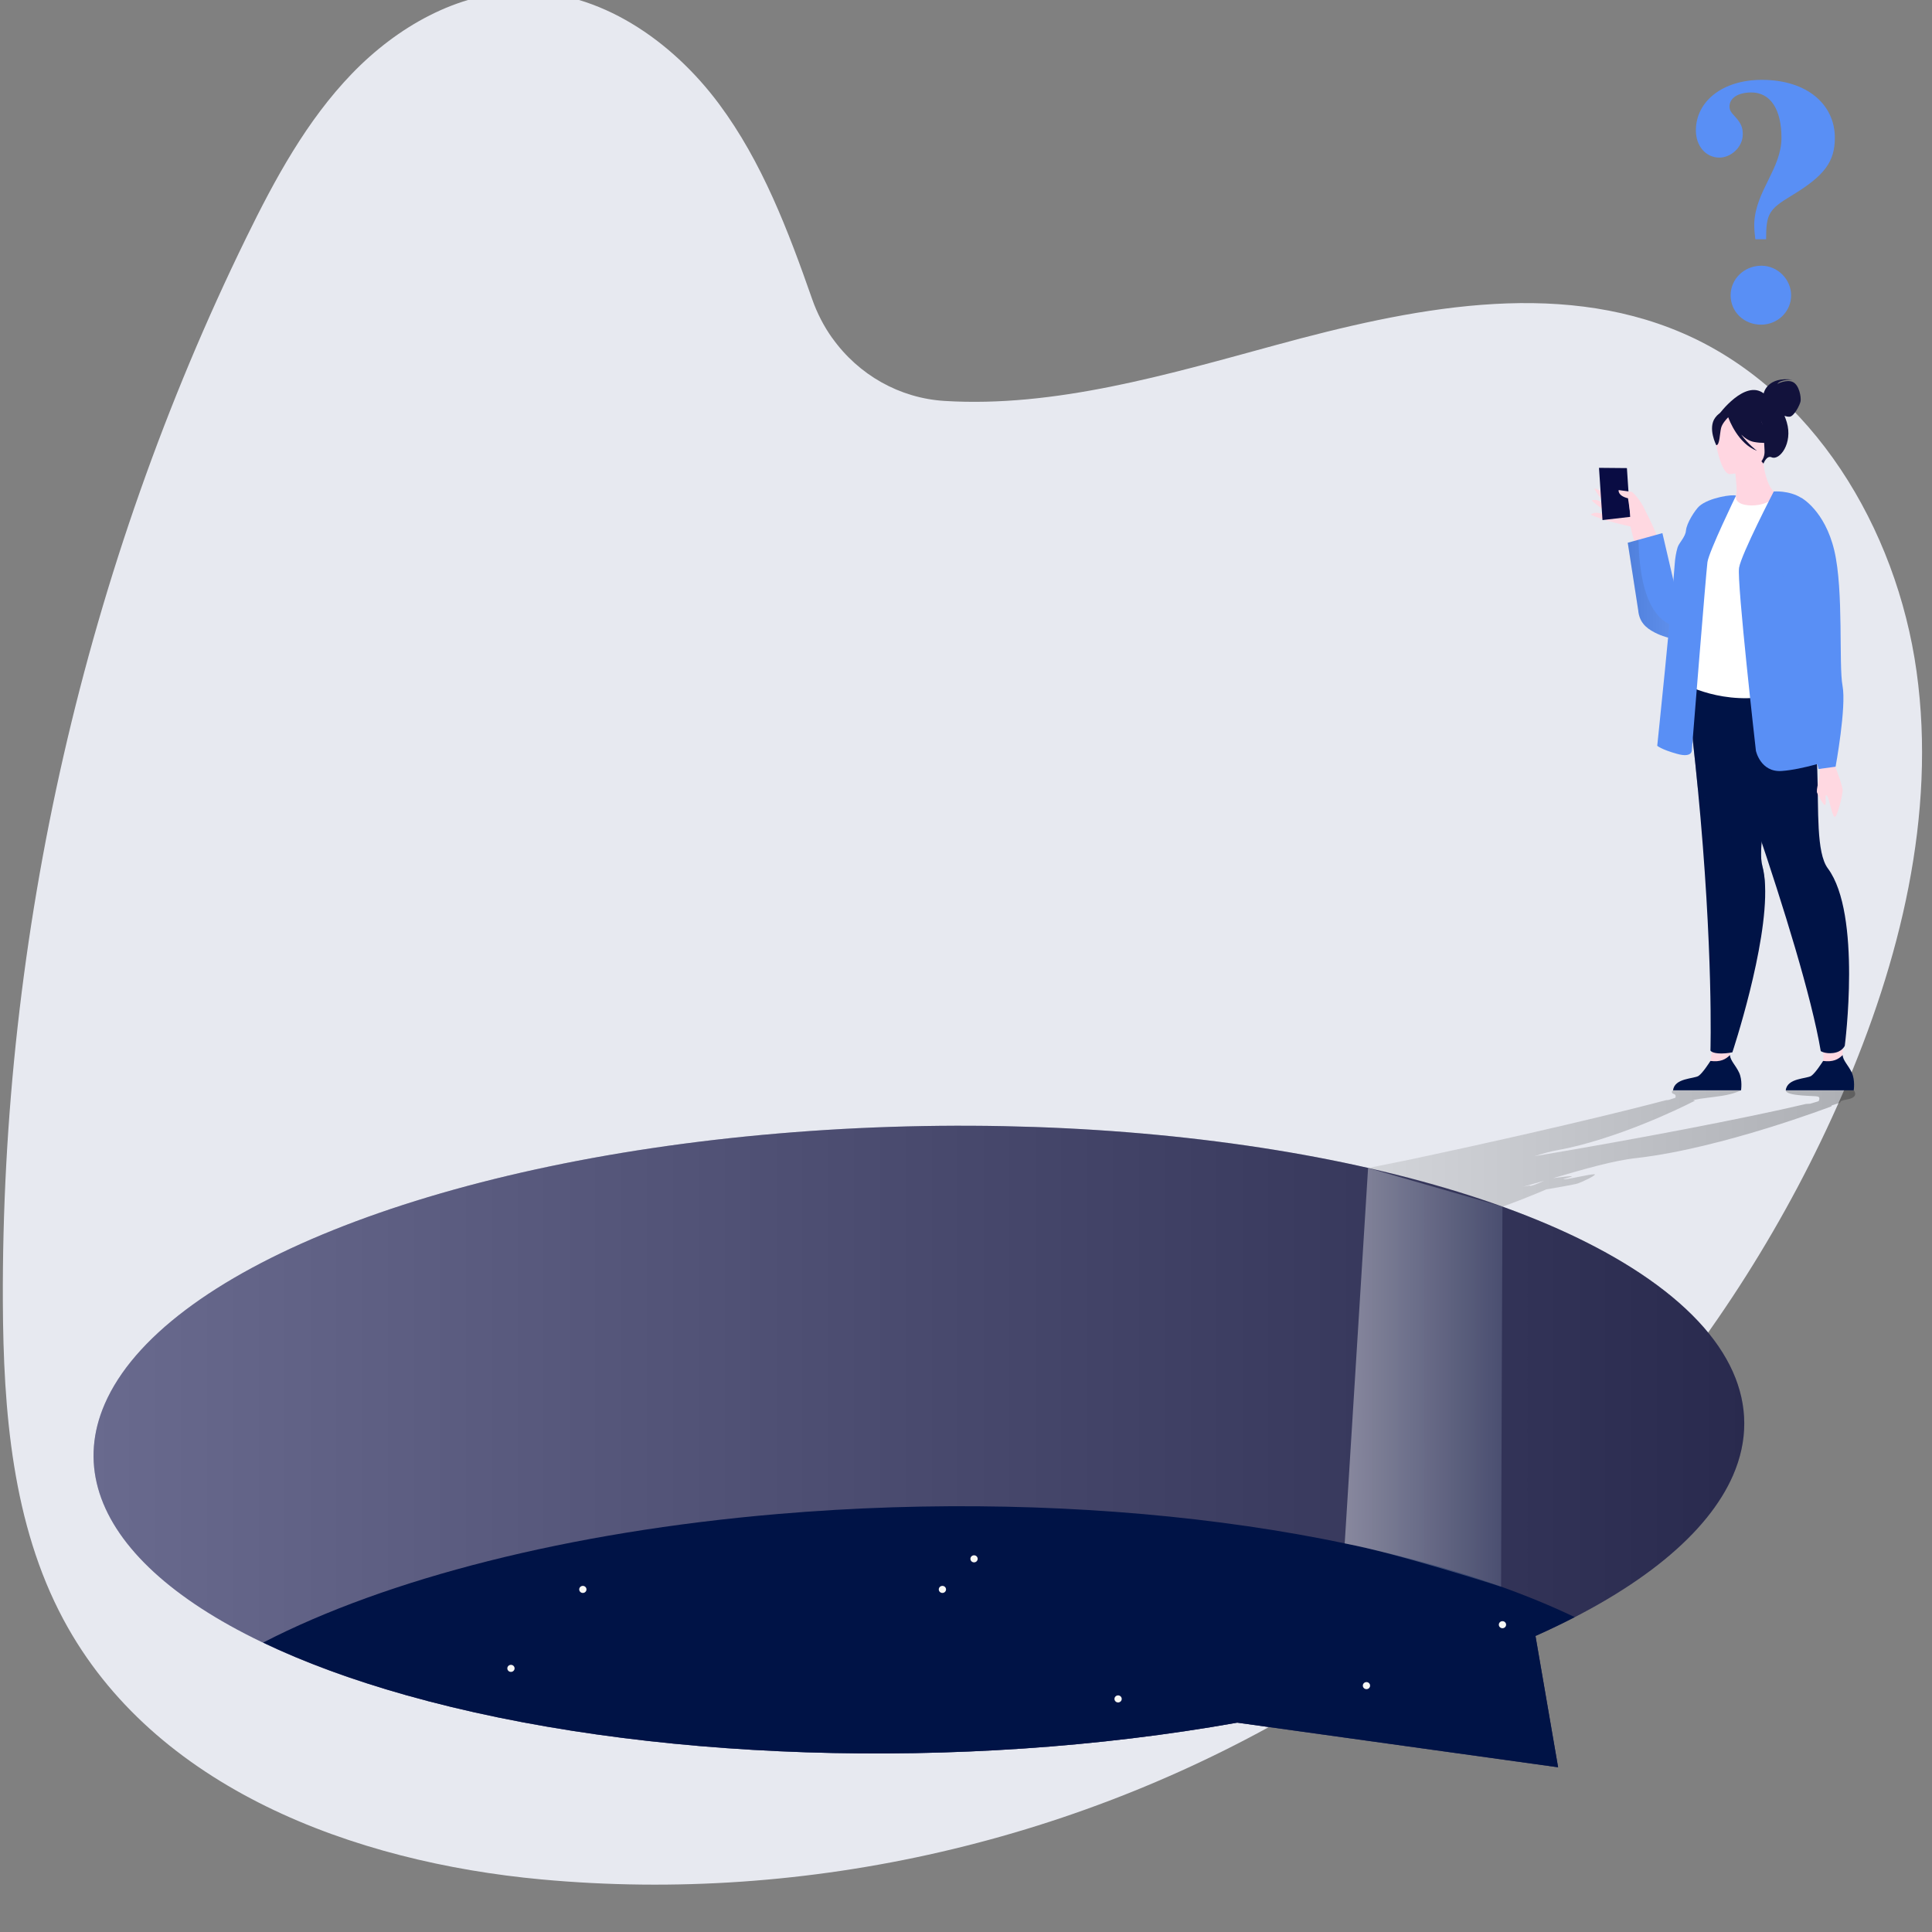 <svg width="500" height="500" viewBox="0 0 500 500" fill="none" xmlns="http://www.w3.org/2000/svg">
<rect x="0" y="0" width="500" height="500" fill="#808080" stroke="none"/>
<g clip-path="url(#clip0_3800_33783)">
<path d="M215.397 87.487C222.224 97.073 232.857 103.041 244.425 103.759C272.963 105.536 302.132 96.941 330.218 89.293C364.771 79.877 402.426 72.022 435.32 86.152C469.008 100.607 490.838 136.611 496.005 173.769C501.171 210.928 491.704 248.895 476.779 283.244C448.481 348.373 399.931 404.121 340.032 440.263C280.123 476.405 209.146 492.785 140.091 486.391C91.638 481.905 39.835 462.853 16.422 419.141C3.186 394.437 0.859 365.181 0.738 336.943C0.331 241.849 22.099 146.648 63.721 61.529C71.159 46.306 79.376 31.197 91.05 19.091C102.723 6.986 118.347 -1.945 134.907 -2.156C155.154 -2.409 173.801 10.402 186.074 26.892C197.222 41.87 203.979 59.669 210.207 77.472C211.467 81.052 213.204 84.435 215.396 87.509L215.397 87.487Z" fill="#E7E9F0"/>
<path d="M27.097 363.372C41.944 329.067 111.827 300.97 201.314 293.351C290.8 285.72 380.32 300.22 424.475 329.519C448.562 345.497 456.274 363.957 448.505 381.82C442.028 396.696 424.814 411.152 397.375 423.392L403.23 457.377L320.198 445.821C248.48 458.59 166.14 455.889 105.214 438.742C44.288 421.606 14.38 392.737 27.097 363.372Z" fill="#373868"/>
<g style="mix-blend-mode:multiply" opacity="0.25">
<path style="mix-blend-mode:multiply" d="M27.097 363.372C41.944 329.067 111.827 300.97 201.314 293.351C290.8 285.72 380.32 300.22 424.475 329.519C448.562 345.497 456.274 363.957 448.505 381.82C442.028 396.696 424.814 411.152 397.375 423.392L403.23 457.377L320.198 445.821C248.48 458.59 166.14 455.889 105.214 438.742C44.288 421.606 14.38 392.737 27.097 363.372Z" fill="url(#paint0_linear_3800_33783)"/>
</g>
<path d="M320.209 445.821L403.241 457.366L397.386 423.381C400.942 421.793 404.317 420.172 407.533 418.507C359.766 395.67 280.551 385.062 201.325 391.822C147.069 396.442 100.038 408.605 68.092 425.101C78.725 430.185 91.126 434.783 105.214 438.742C166.139 455.878 248.48 458.59 320.198 445.821H320.209Z" fill="#001346"/>
<path d="M289.362 440.594C289.881 440.594 290.302 440.184 290.302 439.679C290.302 439.173 289.881 438.764 289.362 438.764C288.843 438.764 288.422 439.173 288.422 439.679C288.422 440.184 288.843 440.594 289.362 440.594Z" fill="#F7F7F5"/>
<path d="M388.836 421.385C389.356 421.385 389.776 420.975 389.776 420.47C389.776 419.964 389.356 419.555 388.836 419.555C388.317 419.555 387.896 419.964 387.896 420.47C387.896 420.975 388.317 421.385 388.836 421.385Z" fill="#F7F7F5"/>
<path d="M353.639 437.154C354.158 437.154 354.579 436.744 354.579 436.238C354.579 435.733 354.158 435.323 353.639 435.323C353.12 435.323 352.699 435.733 352.699 436.238C352.699 436.744 353.12 437.154 353.639 437.154Z" fill="#F7F7F5"/>
<path d="M454.281 61.916C453.998 59.655 453.998 58.85 453.998 57.858C454.281 49.466 461.041 43.688 461.041 35.66C461.041 28.261 458.165 23.928 453.25 23.928C449.819 23.928 447.599 25.372 447.599 27.533C447.599 28.438 447.882 28.978 448.992 30.147C450.566 31.867 451.031 32.948 451.031 34.745C451.031 38.175 447.882 40.788 445.006 40.788C441.393 40.788 438.891 37.722 438.891 33.753C438.891 26.265 445.753 20.664 455.945 20.664C467.712 20.664 474.857 27.07 474.857 35.649C474.857 41.88 472.173 45.485 463.646 50.635C457.803 54.153 457.066 55.333 457.066 61.916H454.281ZM455.764 84.025C451.314 84.025 447.882 80.684 447.882 76.438C447.882 72.193 451.404 68.763 455.855 68.763C460.022 68.763 463.544 72.281 463.544 76.438C463.544 80.595 460.113 84.025 455.753 84.025H455.764Z" fill="#598FF5"/>
<path d="M425.856 132.268L417.555 128.441L415.777 134.617L423.954 136.679L425.856 132.268Z" fill="#FFD8E1"/>
<path d="M419.47 129.324C416.073 127.581 416.73 125.508 414.352 125.177C414.352 125.177 415.812 128.563 417.273 130.603L419.47 129.324Z" fill="#FFD8E1"/>
<path d="M418.338 131.099C414.499 130.956 414.17 128.816 411.883 129.522C411.883 129.522 414.714 131.959 416.934 133.172L418.338 131.099Z" fill="#FFD8E1"/>
<path d="M418.292 132.83C414.589 133.801 413.626 131.849 411.645 133.183C411.645 133.183 414.804 134.804 423.954 136.679L418.292 132.83Z" fill="#FFD8E1"/>
<path d="M417.873 130.25C414.996 128.717 415.166 126.887 412.584 126.402C412.584 126.402 414.022 129.291 417.148 131.926L417.873 130.239V130.25Z" fill="#FFD8E1"/>
<path d="M421.678 135.201L422.165 137.076L423.592 142.545L429.48 140.626C429.48 140.626 429.027 139.226 428.325 137.495C427.499 135.433 425.856 132.268 425.856 132.268L421.689 135.201H421.678Z" fill="#FFD8E1"/>
<g style="mix-blend-mode:multiply" opacity="0.6">
<path d="M422.165 137.076L423.592 142.545L429.481 140.626C429.481 140.626 429.028 139.226 428.326 137.495C425.302 138.752 422.165 137.076 422.165 137.076Z" fill="#FFD8E1"/>
</g>
<path d="M421.043 121.142L413.818 121.075L414.724 134.595L421.881 133.768L421.043 121.142Z" fill="#090C43"/>
<path d="M425.857 132.268C424.317 128.816 422.324 127.295 422.324 127.295L418.904 126.832C418.904 126.832 418.564 128.276 421.327 128.96L421.848 132.444L423.955 136.69L425.857 132.268Z" fill="#FFD8E1"/>
<path d="M421.26 140.472L423.955 157.839C424.215 160.883 425.835 162.46 428.224 163.684C430.059 164.632 432.075 165.216 434.136 165.503L437.975 166.044L435.857 162.129L430.229 137.969L424.046 139.689L421.26 140.461V140.472Z" fill="#598FF5"/>
<path style="mix-blend-mode:multiply" opacity="0.1" d="M421.26 140.472L423.955 157.839C424.215 160.883 425.835 162.46 428.224 163.684C430.059 164.632 432.075 165.216 434.136 165.503L437.975 166.044L440.795 163.11L435.857 162.129H435.812C435.812 162.129 424.465 164.599 424.057 139.689L421.271 140.461L421.26 140.472Z" fill="url(#paint1_linear_3800_33783)"/>
<path d="M444.689 136.127C446.184 137.142 448.064 137.98 450.42 138.509C459.264 140.494 462.65 133.227 463.918 128.232C462.718 127.559 461.574 127.416 460.929 127.339C460.295 127.262 459.615 127.217 459.06 127.184C458.064 126.446 456.592 123.413 456.263 118.705L455.844 118.815L448.88 120.667C448.88 120.667 449.197 122.829 449.355 124.858C449.48 126.457 449.491 127.978 449.185 128.353C448.642 128.463 448.313 128.541 448.313 128.541C448.223 128.695 446.196 131.937 444.689 136.127Z" fill="#FFD6E1"/>
<g style="mix-blend-mode:multiply" opacity="0.5">
<path d="M449.072 122.277C449.072 122.277 449.287 124.02 449.423 125.872C452.696 125.211 454.146 121.958 454.553 120.204L449.072 122.277Z" fill="#FFD6E1"/>
</g>
<path d="M456.444 101.789C456.523 101.414 457.554 97.4 463.941 98.272C463.941 98.272 460.747 98.106 459.977 99.352C459.977 99.352 462.401 98.062 464.031 98.889C465.673 99.716 466.16 102.837 465.991 103.818C465.832 104.789 464.303 107.766 463.159 107.843C462.729 107.876 462.253 107.766 461.823 107.622C462.038 108.119 462.231 108.659 462.412 109.254C464.043 114.746 460.543 119.256 458.494 118.352C457.18 117.767 456.387 119.984 456.387 119.984L444.904 107.181C444.904 107.181 451.586 98.117 456.444 101.811V101.789Z" fill="#12123C"/>
<path d="M447.702 122.696C447.702 122.696 457.067 122.189 456.659 116.521C456.252 110.842 457.18 106.961 451.178 107.038C445.176 107.115 444.18 109.364 443.84 111.294C443.5 113.224 445.256 122.685 447.702 122.707V122.696Z" fill="#FFD6E1"/>
<path d="M443.885 108.108C445.21 106.299 446.331 106.597 446.977 107.071C451.892 103.973 455.482 107.799 455.482 107.799C456.41 111.824 459.592 113.952 459.592 113.952C459.592 113.952 457.962 115.099 453.953 114.382C452.73 114.162 451.597 113.412 450.612 112.463C452.39 114.944 454.7 116.665 454.7 116.665C449.842 114.878 447.498 108.648 447.26 107.986C446.728 108.527 445.674 109.685 445.414 110.776C445.052 112.254 445.063 115.242 444.168 115.209C444.168 115.209 441.903 110.82 443.885 108.108Z" fill="#12123C"/>
<path d="M447.317 275.74L448.347 268.539L444.033 265.033L442.674 274.571L447.317 275.74Z" fill="#FFD8E1"/>
<path d="M432.991 282.18H450.578C450.578 282.18 450.997 279.566 450.08 277.593C449.197 275.696 447.826 274.516 447.702 273.061C446.581 274.185 445.21 274.902 442.662 274.571C442.345 275.067 440.647 277.692 439.616 278.42C438.472 279.225 433.342 278.938 432.991 282.18Z" fill="#001346"/>
<path d="M436.524 178.504C437.679 187.513 438.619 196.004 439.378 203.921C443.466 246.089 442.662 271.87 442.662 271.87C442.662 271.87 442.956 272.631 445.493 272.642C446.931 272.642 448.336 272.344 448.336 272.344C448.336 272.344 457.497 244.809 456.795 229.14C456.716 227.254 456.478 225.545 456.082 224.068C453.885 216.051 464.213 185.385 452.979 173.972C441.745 162.559 435.992 174.38 436.524 178.515V178.504Z" fill="#001346"/>
<g style="mix-blend-mode:multiply" opacity="0.4">
<path d="M436.524 178.504C437.679 187.513 438.619 196.004 439.378 203.921L456.795 229.14C456.716 227.254 456.478 225.545 456.082 224.068C453.885 216.051 464.213 185.385 452.979 173.972C441.745 162.559 435.992 174.38 436.524 178.515V178.504Z" fill="#001346"/>
</g>
<path d="M476.806 273.59C477.055 271.285 477.112 265.209 477.112 265.209C477.112 265.209 470.759 263.236 470.997 264.592C472.152 271.263 471.835 274.571 471.835 274.571L474.405 276.071L476.806 273.59Z" fill="#FFD8E1"/>
<path d="M441.835 178.074C441.835 178.074 466.387 243.597 471.211 272.024C471.211 272.024 472.332 272.774 474.416 272.52C476.783 272.234 477.428 270.635 477.428 270.635C477.428 270.635 481.867 236.572 473.045 224.74C466.987 216.613 475.661 180.93 461.551 178.074C447.441 175.218 441.812 178.074 441.812 178.074H441.835Z" fill="#001346"/>
<path d="M435.505 176.817C435.505 176.817 446.093 182.948 459.4 179.794C459.558 179.761 470.35 178.085 470.35 178.085C470.169 177.589 468.765 169.473 468.584 169.021C466.228 163.088 461.914 130.923 458.312 129.335C457.395 130.305 454.768 130.978 452.514 130.779C449.921 130.559 449.06 129.467 449.275 128.298C446.41 129.621 444.202 130.845 444.202 130.845C441.586 134.672 435.516 176.828 435.516 176.828L435.505 176.817Z" fill="white"/>
<path d="M436.32 137.329C436.207 138.983 434.475 140.505 434.135 141.74C433.772 143.019 433.523 144.409 433.421 145.908C432.64 157.079 428.892 193.005 428.892 193.005C428.892 193.005 429.911 193.953 433.988 195.089C438.064 196.236 437.849 194.107 437.849 194.107C437.849 194.107 441.496 148.478 441.881 145.511C442.232 142.788 449.276 128.287 449.276 128.287C448.608 127.846 442.255 128.75 439.752 131.011C438.767 131.904 436.479 135.333 436.332 137.318L436.32 137.329Z" fill="#598FF5"/>
<path d="M462.152 282.18H479.739C479.739 282.18 480.158 279.566 479.241 277.593C478.358 275.696 476.987 274.516 476.863 273.061C475.742 274.185 474.372 274.902 471.823 274.571C471.506 275.067 469.808 277.692 468.777 278.42C467.633 279.225 462.503 278.938 462.152 282.18Z" fill="#001346"/>
<path d="M472.683 141.597C471.335 142.523 470.633 144.1 470.848 145.688C471.799 152.502 472.037 156.34 473.124 168.039C474.03 177.743 474.37 196.522 474.37 196.522C474.37 196.522 466.488 199.18 461.053 199.533C455.617 199.885 454.428 194.306 454.428 194.306C454.428 194.306 449.456 150.584 450.068 146.934C450.657 143.383 459.048 127.195 459.048 127.195C459.048 127.195 462.989 126.865 466.16 128.838" fill="#598FF5"/>
<path d="M474.79 197.956C474.79 197.956 476.964 203.447 476.873 204.693C476.783 205.939 475.831 210.185 475.039 211.265C474.257 212.346 473.533 206.788 472.819 205.95C472.106 205.101 472.796 208.034 472.343 208.299C471.89 208.564 470.769 206.127 470.305 205.267C469.841 204.406 471.12 201.286 471.007 199.091C470.894 196.897 474.79 197.967 474.79 197.967V197.956Z" fill="#FFD8E1"/>
<path d="M466.161 128.816C466.161 128.816 472.264 132.091 474.722 142.501C477.179 152.899 475.82 172.064 476.851 177.523C477.881 182.981 475.05 198.419 475.05 198.419L470.634 199.025C470.634 199.025 465.855 180.996 465.979 175.571C466.047 172.638 461.121 147.562 461.121 147.562L466.172 128.827L466.161 128.816Z" fill="#598FF5"/>
<path style="mix-blend-mode:multiply" opacity="0.25" d="M479.738 282.18H462.151C462.276 283.768 469.807 283.537 470.498 283.79C471.12 284.022 470.735 284.827 470.656 284.981C470.656 284.981 470.011 285.202 468.482 285.643C467.825 285.665 467.395 285.698 467.395 285.698C451.574 289.447 422.742 294.927 397.103 299.228C399.3 298.522 401.294 297.971 403.071 297.662C404.929 297.331 406.82 296.912 408.688 296.427C424.328 292.391 438.721 284.816 438.721 284.816C438.721 284.816 438.495 284.794 438.11 284.772L438.574 284.617C440.08 284.264 442.911 284.022 445.799 283.57C448.811 283.095 450.578 282.18 450.578 282.18H432.991C432.64 282.29 432.447 282.93 433.195 283.129C433.863 283.316 433.625 283.967 433.58 284.099L431.824 284.672C431.326 284.705 431.111 284.739 431.111 284.739C431.111 284.739 408.507 290.825 365.225 300.033C361.658 300.772 357.909 301.522 354.07 302.282C366.539 305.116 378.214 308.458 388.837 312.284C394.488 310.277 400.161 307.818 400.161 307.818H400.093C401.996 307.498 407.477 306.583 408.394 306.252C409.515 305.855 412.595 304.422 412.754 303.981C412.913 303.54 406.661 305.061 405.031 305.194C403.4 305.326 407.035 304.576 406.775 304.422C406.537 304.289 403.513 304.708 401.939 304.907C410.059 302.536 417.612 300.32 423.626 299.691C445.708 297.144 473.929 286.337 473.929 286.337C473.929 286.337 474.065 286.238 473.997 286.106C474.597 285.907 475.141 285.731 475.582 285.577C477.168 285.147 475.141 285.069 478.142 284.507C481.279 283.923 479.75 282.169 479.75 282.169L479.738 282.18ZM396.299 306.881C396.299 306.881 396.231 306.903 396.186 306.914L395.79 306.826C395.79 306.826 395.19 306.936 394.17 307.134H394.148C395.982 306.627 397.817 306.098 399.618 305.58C398.678 305.999 397.602 306.517 396.288 306.881H396.299Z" fill="url(#paint2_linear_3800_33783)"/>
<path style="mix-blend-mode:multiply" opacity="0.4" d="M388.837 312.273C388.837 312.273 388.452 409.575 388.474 410.634C388.474 410.634 361.352 401.89 348.012 399.43L354.059 302.271L388.825 312.273H388.837Z" fill="url(#paint3_linear_3800_33783)"/>
<path d="M132.234 432.688C132.753 432.688 133.174 432.278 133.174 431.773C133.174 431.267 132.753 430.857 132.234 430.857C131.715 430.857 131.294 431.267 131.294 431.773C131.294 432.278 131.715 432.688 132.234 432.688Z" fill="#F7F7F5"/>
<path d="M150.84 412.255C151.359 412.255 151.78 411.845 151.78 411.34C151.78 410.834 151.359 410.424 150.84 410.424C150.321 410.424 149.9 410.834 149.9 411.34C149.9 411.845 150.321 412.255 150.84 412.255Z" fill="#F7F7F5"/>
<path d="M252.082 404.338C252.601 404.338 253.021 403.928 253.021 403.422C253.021 402.917 252.601 402.507 252.082 402.507C251.562 402.507 251.142 402.917 251.142 403.422C251.142 403.928 251.562 404.338 252.082 404.338Z" fill="#F7F7F5"/>
<path d="M243.894 412.255C244.413 412.255 244.834 411.845 244.834 411.34C244.834 410.834 244.413 410.424 243.894 410.424C243.375 410.424 242.954 410.834 242.954 411.34C242.954 411.845 243.375 412.255 243.894 412.255Z" fill="#F7F7F5"/>
</g>
<defs>
<linearGradient id="paint0_linear_3800_33783" x1="24.21" y1="374.355" x2="451.416" y2="374.355" gradientUnits="userSpaceOnUse">
<stop stop-color="white"/>
<stop offset="1"/>
</linearGradient>
<linearGradient id="paint1_linear_3800_33783" x1="440.795" y1="152.866" x2="421.26" y2="152.866" gradientUnits="userSpaceOnUse">
<stop stop-color="white"/>
<stop offset="1"/>
</linearGradient>
<linearGradient id="paint2_linear_3800_33783" x1="265.263" y1="297.232" x2="480.112" y2="297.232" gradientUnits="userSpaceOnUse">
<stop stop-color="white"/>
<stop offset="1"/>
</linearGradient>
<linearGradient id="paint3_linear_3800_33783" x1="348.012" y1="356.458" x2="418.994" y2="356.458" gradientUnits="userSpaceOnUse">
<stop stop-color="white"/>
<stop offset="1" stop-color="#001346"/>
</linearGradient>
<clipPath id="clip0_3800_33783">
<rect width="500" height="500" fill="white"/>
</clipPath>
</defs>
</svg>
